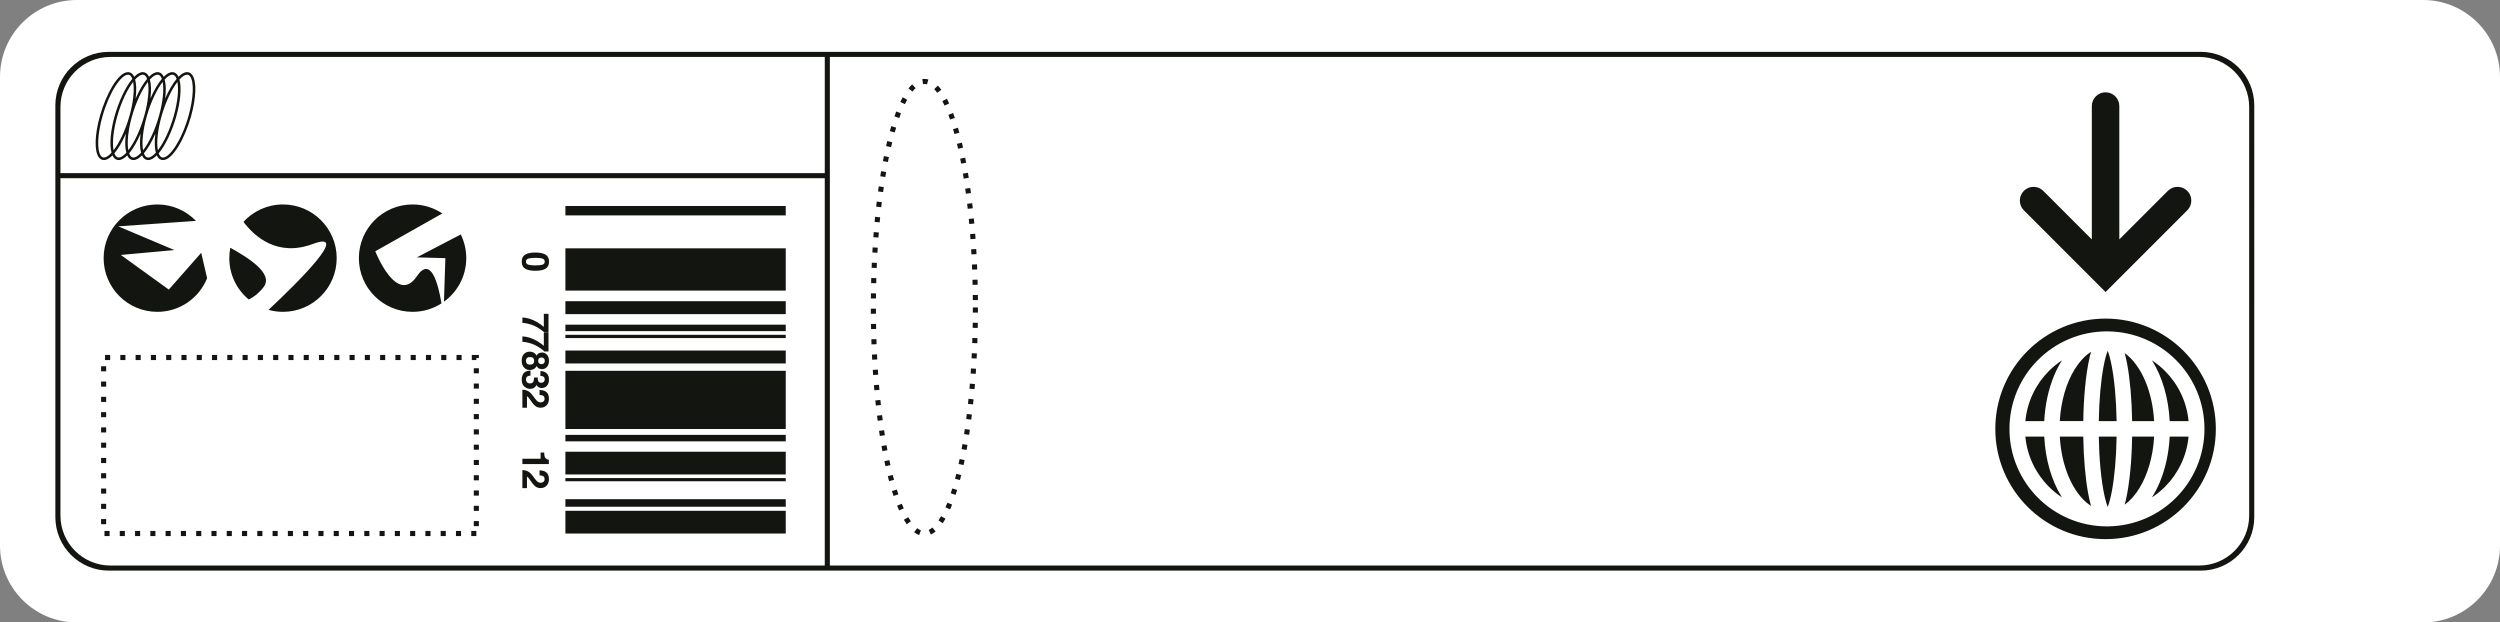 <?xml version="1.0" encoding="UTF-8" standalone="no"?><svg xmlns="http://www.w3.org/2000/svg" xmlns:xlink="http://www.w3.org/1999/xlink" fill="#000000" height="124.5" preserveAspectRatio="xMidYMid meet" version="1" viewBox="0.0 0.0 500.0 124.5" width="500" zoomAndPan="magnify"><rect x="0.0" y="0.0" width="500.0" height="124.5" fill="#808080" stroke="none"/><g id="change1_1"><path d="M484.617,124.495H15.383C6.887,124.495,0,117.608,0,109.112V15.383 C0,6.887,6.887,0,15.383,0h469.234C493.113,0,500,6.887,500,15.383v93.73 C500,117.608,493.113,124.495,484.617,124.495z" fill="#ffffff"/></g><g id="change2_1"><path d="M11.073,21.07v82.355c0,5.909,4.791,10.7,10.7,10.7h418.38 c5.909,0,10.7-4.791,10.7-10.7V21.07c0-5.909-4.791-10.7-10.7-10.7H21.773 C15.863,10.37,11.073,15.161,11.073,21.07z M164.954,11.389v23.237H12.091V21.389 c0-5.523,4.477-10,10-10H164.954z M12.091,35.645h152.862v77.462H22.091c-5.523,0-10-4.477-10-10V35.645z M439.834,113.107H165.972V11.389h273.862c5.523,0,10,4.477,10,10v81.718 C449.834,108.629,445.357,113.107,439.834,113.107z M113.08,70.109h44.071v2.585h-44.071 C113.08,72.694,113.08,70.109,113.08,70.109z M113.08,95.607h44.071v0.646h-44.071 C113.08,96.253,113.08,95.607,113.08,95.607z M113.08,74.163h44.071v11.633h-44.071 C113.08,85.796,113.08,74.163,113.08,74.163z M113.08,90.346h44.071v4.543h-44.071 C113.08,94.89,113.08,90.346,113.08,90.346z M113.08,66.965h44.071v0.646h-44.071 C113.08,67.611,113.08,66.965,113.08,66.965z M113.08,64.938h44.071v1.293h-44.071 C113.08,66.23,113.08,64.938,113.08,64.938z M157.151,41.199v1.88h-44.071v-1.88H157.151z M113.08,49.66h44.071v8.462h-44.071C113.08,58.122,113.08,49.66,113.08,49.66z M113.08,60.237 h44.071v2.586h-44.071C113.08,62.823,113.08,60.237,113.08,60.237z M113.08,86.973h44.071v1.293 h-44.071C113.08,88.265,113.08,86.973,113.08,86.973z M109.792,79.711 c0,0.56-0.154,1.005-0.465,1.336c-0.311,0.331-0.721,0.496-1.232,0.496 c-0.391,0-0.739-0.117-1.042-0.35c-0.202-0.153-0.427-0.406-0.676-0.757l-0.296-0.417 c-0.184-0.261-0.318-0.439-0.4-0.535c-0.083-0.096-0.179-0.177-0.289-0.243v2.31h-0.916v-3.624 c0.379,0.009,0.727,0.092,1.04,0.244c0.352,0.149,0.726,0.499,1.12,1.051 c0.344,0.48,0.589,0.79,0.738,0.931c0.23,0.217,0.484,0.324,0.759,0.324 c0.223,0,0.409-0.061,0.558-0.186c0.149-0.124,0.222-0.301,0.222-0.533 c0-0.316-0.117-0.532-0.353-0.645c-0.137-0.067-0.353-0.105-0.649-0.117v-1.011 c0.45,0.017,0.813,0.099,1.09,0.245C109.529,78.509,109.792,79.002,109.792,79.711z M109.694,75.225 c0.065,0.187,0.098,0.417,0.098,0.689c0,0.506-0.131,0.913-0.392,1.223 c-0.262,0.31-0.613,0.464-1.053,0.464c-0.311,0-0.573-0.092-0.788-0.277 c-0.133-0.117-0.225-0.238-0.273-0.365c0,0.096-0.081,0.231-0.245,0.409 c-0.245,0.266-0.581,0.398-1.007,0.398c-0.447,0-0.841-0.155-1.181-0.465 c-0.338-0.31-0.509-0.768-0.509-1.376c0-0.748,0.245-1.269,0.734-1.559 c0.261-0.153,0.6-0.239,1.022-0.255v1.022c-0.212,0-0.387,0.034-0.525,0.102 c-0.255,0.126-0.384,0.355-0.384,0.688c0,0.203,0.071,0.382,0.211,0.533 c0.14,0.152,0.341,0.227,0.604,0.227c0.347,0,0.581-0.14,0.697-0.421 c0.065-0.16,0.098-0.413,0.098-0.757h0.744c0.004,0.337,0.038,0.572,0.098,0.706 c0.102,0.23,0.31,0.345,0.621,0.345c0.201,0,0.365-0.058,0.492-0.176 c0.127-0.118,0.19-0.284,0.19-0.497c0-0.245-0.077-0.425-0.233-0.54 c-0.156-0.116-0.364-0.171-0.623-0.166v-0.971c0.263,0.009,0.511,0.054,0.747,0.135 c0.207,0.085,0.397,0.219,0.572,0.401C109.534,74.876,109.628,75.038,109.694,75.225z M109.767,92.817 h-5.292v-1.065h3.649v-1.244h0.709c0.015,0.327,0.035,0.557,0.065,0.688 c0.047,0.208,0.14,0.378,0.277,0.51c0.096,0.09,0.222,0.157,0.379,0.203l0.213,0.041v0.867 H109.767z M113.08,99.841h44.071v1.51h-44.071C113.08,101.351,113.08,99.841,113.08,99.841z M108.402,70.503c-0.172,0-0.358,0.039-0.557,0.116c-0.198,0.076-0.382,0.243-0.552,0.499 c-0.121-0.258-0.302-0.454-0.543-0.589c-0.241-0.135-0.51-0.201-0.806-0.201 c-0.446,0-0.825,0.152-1.136,0.457c-0.313,0.304-0.469,0.753-0.469,1.344 c0,0.592,0.156,1.053,0.469,1.382c0.312,0.33,0.69,0.495,1.136,0.495 c0.296,0,0.565-0.066,0.806-0.198c0.241-0.131,0.435-0.328,0.581-0.59 c0.146,0.255,0.317,0.421,0.515,0.498c0.199,0.076,0.385,0.115,0.557,0.115 c0.385,0,0.713-0.145,0.984-0.435c0.271-0.291,0.407-0.701,0.407-1.229 c0-0.528-0.135-0.938-0.407-1.229C109.115,70.648,108.787,70.503,108.402,70.503z M106.628,72.726 c-0.14,0.138-0.345,0.206-0.615,0.206c-0.261,0-0.463-0.068-0.606-0.202 c-0.143-0.136-0.216-0.322-0.216-0.561c0-0.238,0.073-0.424,0.216-0.56 c0.143-0.134,0.345-0.202,0.606-0.202c0.27,0,0.475,0.069,0.615,0.206 c0.14,0.138,0.21,0.322,0.21,0.556S106.767,72.589,106.628,72.726z M108.777,72.661 c-0.119,0.116-0.282,0.174-0.492,0.174c-0.192,0-0.348-0.058-0.47-0.174 c-0.122-0.116-0.182-0.28-0.182-0.492c0-0.209,0.06-0.374,0.182-0.492 c0.122-0.119,0.278-0.178,0.47-0.178c0.21,0,0.373,0.059,0.492,0.178 c0.117,0.118,0.176,0.283,0.176,0.492C108.953,72.38,108.894,72.545,108.777,72.661z M109.792,95.788 c0,0.56-0.154,1.005-0.465,1.336c-0.311,0.332-0.721,0.496-1.232,0.496 c-0.391,0-0.739-0.117-1.042-0.35c-0.202-0.153-0.427-0.405-0.676-0.757l-0.296-0.417 c-0.184-0.261-0.318-0.439-0.4-0.535c-0.083-0.096-0.179-0.177-0.289-0.243v2.31h-0.916v-3.624 c0.379,0.009,0.727,0.092,1.04,0.244c0.352,0.149,0.726,0.499,1.12,1.051 c0.344,0.48,0.589,0.79,0.738,0.931c0.23,0.217,0.484,0.324,0.759,0.324 c0.223,0,0.409-0.061,0.558-0.186c0.149-0.124,0.222-0.301,0.222-0.533 c0-0.316-0.117-0.532-0.353-0.645c-0.137-0.067-0.353-0.105-0.649-0.117v-1.011 c0.45,0.017,0.813,0.099,1.09,0.245C109.529,94.586,109.792,95.079,109.792,95.788z M113.08,102.156 h44.071v4.544h-44.071C113.08,106.7,113.08,102.156,113.08,102.156z M109.092,50.912 c-0.474-0.271-1.149-0.407-2.021-0.407s-1.546,0.136-2.017,0.407 c-0.472,0.271-0.709,0.744-0.709,1.418s0.237,1.147,0.709,1.418 c0.471,0.271,1.145,0.407,2.017,0.407s1.547-0.135,2.021-0.407c0.474-0.271,0.711-0.744,0.711-1.418 S109.566,51.183,109.092,50.912z M108.486,52.938c-0.306,0.096-0.779,0.144-1.416,0.144 c-0.608,0-1.073-0.048-1.396-0.144c-0.322-0.096-0.484-0.299-0.484-0.608 c0-0.309,0.162-0.513,0.484-0.613c0.323-0.1,0.788-0.15,1.396-0.15c0.637,0,1.109,0.05,1.416,0.15 c0.306,0.1,0.46,0.304,0.46,0.613C108.946,52.638,108.793,52.842,108.486,52.938z M106.849,65.158 c-0.329-0.149-0.73-0.282-1.205-0.402c-0.473-0.119-0.863-0.179-1.168-0.179v-1.08 c0.949,0.032,1.935,0.344,2.96,0.935c0.635,0.383,1.077,0.703,1.328,0.96V62.756l0.934,0.015v3.736 h-0.814c-0.152-0.156-0.425-0.373-0.819-0.65C107.672,65.578,107.267,65.346,106.849,65.158z M104.476,67.279c0.949,0.032,1.935,0.344,2.96,0.935c0.635,0.383,1.077,0.703,1.328,0.96v-2.635 l0.934,0.015v3.736h-0.814c-0.152-0.156-0.425-0.373-0.819-0.65 c-0.392-0.278-0.797-0.511-1.216-0.698c-0.329-0.149-0.73-0.282-1.205-0.402 c-0.473-0.119-0.863-0.179-1.168-0.179V67.279z M40.242,50.56l1.18,5.087 c-1.591,3.939-5.449,6.721-9.958,6.721c-5.931,0-10.738-4.808-10.738-10.738 c0-5.93,4.807-10.738,10.738-10.738c3.035,0,5.772,1.262,7.726,3.286l-15.544,1.092l11.233,4.743 l-10.716,0.975l9.601,6.931L40.242,50.56z M56.6,62.368c-1.003,0-1.971-0.142-2.892-0.398 c6.121-5.738,16.469-16.017,8.844-13.173c-7.083,2.643-11.654-1.498-13.861-4.428 c1.963-2.137,4.78-3.478,7.91-3.478c5.93,0,10.738,4.808,10.738,10.738 C67.338,57.56,62.53,62.368,56.6,62.368z M52.708,57.432c-0.97,1.245-1.996,2.01-2.951,2.473 c-2.38-1.969-3.896-4.946-3.896-8.276c0-0.712,0.071-1.405,0.203-2.079 C49.56,51.498,54.824,54.715,52.708,57.432z M82.515,62.368c-5.93,0-10.738-4.808-10.738-10.738 c0-5.93,4.808-10.738,10.738-10.738c2.201,0,4.246,0.663,5.948,1.8L75.056,50.257 c0,0,4.299,10.944,8.32,4.986c2.811-4.165,4.285,1.591,4.918,5.435 C86.626,61.745,84.643,62.368,82.515,62.368z M92.151,46.89c0.705,1.43,1.102,3.037,1.102,4.739 c0,3.587-1.76,6.761-4.462,8.71l0.282-8.71l-5.697-0.158L92.151,46.89z M21.235,95.665 h-1.019v-1.019h1.019V95.665z M21.235,101.778h-1.019v-1.019h1.019V101.778z M21.235,92.609h-1.019V91.59 h1.019V92.609z M21.235,104.834h-1.019v-1.019h1.019V104.834z M88.136,106.191h1.019v1.019h-1.019 V106.191z M21.235,83.44h-1.019v-1.019h1.019V83.44z M21.235,77.327h-1.019v-1.019h1.019V77.327z M21.235,80.384h-1.019v-1.019h1.019V80.384z M21.235,86.496h-1.019v-1.019h1.019V86.496z M21.235,89.552h-1.019V88.534h1.019V89.552z M27.122,70.989h1.019v1.019h-1.019V70.989z M30.066,106.191 h1.019v1.019H30.066V106.191z M27.01,106.191h1.019v1.019h-1.019V106.191z M30.179,70.989h1.019v1.019 h-1.019V70.989z M24.066,70.989h1.019v1.019h-1.019V70.989z M21.01,70.989h1.019v1.019H21.01V70.989z M23.953,106.191h1.019v1.019h-1.019V106.191z M20.897,106.191h1.019v1.019h-1.019V106.191z M94.758,104.211h1.019v1.019h-1.019V104.211z M94.758,101.155h1.019v1.019h-1.019V101.155z M21.235,74.271h-1.019v-1.019h1.019V74.271z M94.758,98.099h1.019v1.019h-1.019V98.099z M94.249,106.191h1.019v1.019H94.249V106.191z M94.758,95.042h1.019v1.019h-1.019V95.042z M88.248,70.989 h1.019v1.019h-1.019V70.989z M91.192,106.191h1.019v1.019h-1.019V106.191z M91.305,70.989h1.019v1.019 h-1.019V70.989z M33.122,106.191h1.019v1.019h-1.019V106.191z M94.758,73.648h1.019v1.019h-1.019 V73.648z M94.758,91.986h1.019v1.019h-1.019V91.986z M94.758,76.704h1.019v1.019h-1.019V76.704z M94.361,70.989h1.416v0.622h-0.509v0.397h-0.906C94.361,72.008,94.361,70.989,94.361,70.989z M94.758,79.761h1.019v1.019h-1.019V79.761z M94.758,88.93h1.019v1.019h-1.019V88.93z M94.758,85.873 h1.019v1.019h-1.019V85.873z M94.758,82.817h1.019v1.019h-1.019V82.817z M21.235,98.721h-1.019v-1.019 h1.019V98.721z M42.404,70.989h1.019v1.019h-1.019V70.989z M45.348,106.191h1.019v1.019h-1.019V106.191z M42.291,106.191h1.019v1.019h-1.019V106.191z M79.079,70.989h1.019v1.019h-1.019V70.989z M39.347,70.989h1.019v1.019h-1.019V70.989z M48.516,70.989h1.019v1.019h-1.019V70.989z M45.46,70.989 h1.019v1.019h-1.019V70.989z M51.46,106.191h1.019v1.019h-1.019V106.191z M48.404,106.191h1.019v1.019 h-1.019V106.191z M78.967,106.191h1.019v1.019h-1.019V106.191z M75.911,106.191h1.019v1.019h-1.019 V106.191z M51.573,70.989h1.019v1.019h-1.019V70.989z M39.235,106.191h1.019v1.019h-1.019V106.191z M72.967,70.989h1.019v1.019h-1.019V70.989z M85.192,70.989h1.019v1.019h-1.019V70.989z M33.235,70.989 h1.019v1.019h-1.019V70.989z M36.291,70.989h1.019v1.019h-1.019V70.989z M36.179,106.191h1.019v1.019 h-1.019V106.191z M76.023,70.989h1.019v1.019h-1.019V70.989z M63.685,106.191h1.019v1.019H63.685V106.191 z M66.742,106.191h1.019v1.019h-1.019V106.191z M69.798,106.191h1.019v1.019h-1.019V106.191z M63.798,70.989h1.019v1.019h-1.019C63.798,72.008,63.798,70.989,63.798,70.989z M66.854,70.989h1.019 v1.019h-1.019V70.989z M85.08,106.191h1.019v1.019h-1.019V106.191z M69.911,70.989h1.019v1.019h-1.019 V70.989z M72.854,106.191h1.019v1.019h-1.019V106.191z M60.742,70.989h1.019v1.019h-1.019V70.989z M82.136,70.989h1.019v1.019h-1.019V70.989z M54.629,70.989h1.019v1.019H54.629V70.989z M82.023,106.191 h1.019v1.019h-1.019V106.191z M54.517,106.191h1.019v1.019h-1.019V106.191z M57.573,106.191h1.019 v1.019h-1.019V106.191z M60.629,106.191h1.019v1.019H60.629V106.191z M57.685,70.989h1.019v1.019h-1.019 V70.989z M20.789,32.015c0.549,0,1.133-0.354,1.717-0.944c0.069,0.146,0.137,0.294,0.223,0.408 c0.265,0.351,0.616,0.536,1.013,0.536c0.549,0,1.133-0.354,1.716-0.944 c0.069,0.146,0.137,0.294,0.223,0.408c0.266,0.351,0.616,0.536,1.014,0.536 c0.549,0,1.133-0.354,1.716-0.943c0.069,0.146,0.137,0.294,0.222,0.407 c0.266,0.351,0.616,0.536,1.014,0.536c0.549,0,1.133-0.354,1.717-0.944 c0.069,0.146,0.137,0.294,0.223,0.408c0.265,0.351,0.616,0.536,1.013,0.536 c1.968,0,4.395-4.436,5.603-8.725c1.074-3.816,1.162-7.085,0.22-8.327 c-0.265-0.351-0.616-0.536-1.013-0.536c-0.549,0-1.133,0.354-1.717,0.944 c-0.069-0.146-0.137-0.294-0.223-0.408c-0.265-0.351-0.616-0.536-1.013-0.536 c-0.549,0-1.133,0.354-1.716,0.944c-0.069-0.146-0.137-0.294-0.223-0.408 c-0.266-0.351-0.616-0.536-1.014-0.536c-0.549,0-1.133,0.354-1.716,0.944 c-0.069-0.146-0.137-0.294-0.223-0.407c-0.265-0.351-0.616-0.536-1.013-0.536 c-0.549,0-1.133,0.354-1.717,0.944c-0.069-0.146-0.137-0.294-0.223-0.408 c-0.265-0.351-0.616-0.536-1.013-0.536c-1.969,0-4.395,4.436-5.603,8.725 c-1.075,3.816-1.162,7.085-0.221,8.327C20.041,31.83,20.392,32.015,20.789,32.015z M23.742,31.506 c-0.238,0-0.437-0.109-0.607-0.334c-0.102-0.135-0.189-0.303-0.262-0.501 c0.815-0.965,1.613-2.367,2.295-3.941c-0.195,1.561-0.162,2.877,0.099,3.808 C24.696,31.163,24.166,31.506,23.742,31.506z M23.44,23.291c0.856-3.04,2.069-5.466,3.188-6.906 c0.289,1.528,0.039,4.052-0.725,6.767c-0.856,3.04-2.069,5.466-3.188,6.906 C22.425,28.53,22.675,26.006,23.44,23.291z M28.855,23.152c-0.856,3.04-2.069,5.466-3.188,6.905 c-0.289-1.528-0.039-4.052,0.726-6.767c0.856-3.04,2.069-5.466,3.188-6.906 C29.869,17.913,29.62,20.437,28.855,23.152z M31.807,23.152c-0.856,3.04-2.069,5.466-3.188,6.906 c-0.289-1.528-0.039-4.052,0.726-6.767c0.856-3.04,2.069-5.466,3.188-6.905 C32.821,17.913,32.572,20.437,31.807,23.152z M34.76,23.152c-0.856,3.04-2.069,5.466-3.188,6.906 c-0.289-1.528-0.039-4.052,0.725-6.767c0.856-3.04,2.069-5.466,3.188-6.906 C35.774,17.913,35.525,20.437,34.76,23.152z M26.695,31.506c-0.239,0-0.437-0.109-0.608-0.334 c-0.102-0.135-0.189-0.304-0.262-0.502c0.815-0.965,1.613-2.366,2.295-3.941 c-0.195,1.561-0.162,2.877,0.099,3.809C27.649,31.163,27.119,31.506,26.695,31.506z M29.647,31.506 c-0.238,0-0.437-0.109-0.607-0.334c-0.102-0.135-0.189-0.303-0.262-0.501 c0.815-0.965,1.612-2.366,2.295-3.941c-0.195,1.561-0.162,2.876,0.1,3.808 C30.602,31.163,30.072,31.506,29.647,31.506z M37.41,14.937c0.238,0,0.437,0.109,0.607,0.334 c0.822,1.085,0.696,4.326-0.305,7.881c-1.408,4.997-3.78,8.354-5.113,8.354 c-0.238,0-0.437-0.109-0.607-0.334c-0.102-0.135-0.189-0.303-0.262-0.501 c1.383-1.637,2.72-4.537,3.52-7.38c0.87-3.089,1.081-5.798,0.635-7.385 C36.456,15.28,36.986,14.937,37.41,14.937z M34.458,14.937c0.238,0,0.437,0.109,0.607,0.334 c0.102,0.135,0.189,0.303,0.262,0.501c-0.815,0.965-1.613,2.367-2.295,3.941 c0.195-1.561,0.162-2.877-0.099-3.808C33.503,15.28,34.033,14.937,34.458,14.937z M31.505,14.937 c0.239,0,0.437,0.109,0.608,0.334c0.102,0.135,0.189,0.303,0.262,0.501 c-0.815,0.965-1.612,2.367-2.295,3.941c0.195-1.561,0.162-2.877-0.1-3.809 C30.55,15.28,31.08,14.937,31.505,14.937z M28.552,14.937c0.238,0,0.437,0.109,0.607,0.334 c0.102,0.135,0.189,0.303,0.262,0.501c-0.815,0.965-1.613,2.367-2.295,3.941 c0.195-1.561,0.162-2.877-0.1-3.808C27.598,15.28,28.128,14.937,28.552,14.937z M20.487,23.291 c1.407-4.997,3.78-8.354,5.112-8.354c0.238,0,0.437,0.109,0.607,0.334 c0.102,0.135,0.189,0.303,0.262,0.501c-1.383,1.637-2.72,4.537-3.52,7.38 c-0.87,3.089-1.081,5.798-0.635,7.385c-0.57,0.625-1.101,0.968-1.525,0.968 c-0.238,0-0.437-0.109-0.607-0.334C19.36,30.086,19.485,26.845,20.487,23.291z M409.8,97.367 c-2.626-2.628-4.36-6.131-4.727-10.041h3.778c0.231,4.6,1.461,8.759,3.418,11.952 c0.043,0.069,0.088,0.135,0.131,0.204C411.464,98.865,410.591,98.158,409.8,97.367z M411.957,84.221 c0.226-4.073,1.342-7.708,2.957-10.326c0.906-1.475,1.962-2.624,3.064-3.381 c0.075-0.051,0.151-0.097,0.226-0.145c-0.085,0.303-0.168,0.616-0.247,0.949 c-0.412,1.744-0.737,3.898-0.964,6.351c-0.186,2.01-0.303,4.22-0.339,6.551h-4.697V84.221z M417.647,98.749c0.168,0.893,0.351,1.7,0.556,2.426c-0.075-0.048-0.15-0.092-0.224-0.143 c-1.655-1.132-3.201-3.161-4.301-5.819c-0.939-2.259-1.555-4.961-1.718-7.887h4.694 C416.723,91.743,417.083,95.717,417.647,98.749z M430.517,72.269c-0.043-0.069-0.088-0.135-0.131-0.204 c0.937,0.616,1.81,1.323,2.601,2.114c2.626,2.628,4.36,6.131,4.727,10.042h-3.778 C433.705,79.622,432.474,75.462,430.517,72.269z M425.433,72.798c-0.149-0.793-0.31-1.517-0.488-2.179 c1.602,1.148,3.094,3.131,4.163,5.715c0.939,2.259,1.555,4.961,1.718,7.888h-4.4 C426.357,79.804,425.997,75.83,425.433,72.798z M408.849,84.221h-3.776 c0.367-3.91,2.101-7.413,4.727-10.042c0.792-0.791,1.664-1.498,2.602-2.114 c-0.597,0.944-1.13,1.974-1.59,3.078C409.706,77.807,409.015,80.899,408.849,84.221z M423.321,84.221 h-3.563c0.069-4.256,0.422-8.076,0.941-10.855c0.252-1.363,0.553-2.48,0.84-3.22 c0.198,0.51,0.405,1.198,0.594,2.023c0.357,1.549,0.661,3.57,0.872,5.89 C423.176,79.941,423.285,82.023,423.321,84.221z M433.937,87.326h3.776 c-0.367,3.91-2.101,7.413-4.727,10.041c-0.791,0.791-1.664,1.498-2.602,2.114 c0.597-0.944,1.13-1.974,1.59-3.078C433.08,93.74,433.771,90.648,433.937,87.326z M419.759,87.326 h3.563c-0.069,4.256-0.422,8.076-0.941,10.854c-0.252,1.363-0.553,2.48-0.84,3.22 c-0.198-0.51-0.405-1.198-0.594-2.023c-0.357-1.549-0.661-3.57-0.872-5.89 C419.904,91.606,419.794,89.524,419.759,87.326z M424.943,100.933c0.061-0.229,0.122-0.461,0.18-0.706 c0.412-1.744,0.737-3.898,0.964-6.351c0.186-2.01,0.303-4.22,0.339-6.55h4.403 c-0.226,4.073-1.342,7.707-2.957,10.326C427.003,99.066,425.996,100.177,424.943,100.933z M421.115,107.827c12.18,0,22.053-9.874,22.053-22.053S433.295,63.72,421.115,63.72 s-22.053,9.874-22.053,22.053S408.935,107.827,421.115,107.827z M407.604,71.985 c3.524-3.526,8.409-5.712,13.789-5.711c0.036,0,0.071,0.003,0.107,0.003 c0.013-0,0.026-0.003,0.04-0.003c0.03-0,0.058,0.005,0.088,0.006 c5.287,0.062,10.082,2.231,13.554,5.706c3.526,3.524,5.712,8.409,5.711,13.789 c0.001,5.38-2.185,10.265-5.711,13.789c-3.472,3.475-8.267,5.644-13.554,5.706 c-0.029,0.001-0.058,0.006-0.088,0.006c-0.013,0-0.027-0.002-0.04-0.003 c-0.036,0-0.071,0.003-0.107,0.003c-5.38,0.001-10.265-2.185-13.789-5.711 c-3.526-3.524-5.712-8.409-5.712-13.789C401.892,80.393,404.078,75.509,407.604,71.985z M186.173,106.909l-0.43-0.923c0.239-0.111,0.485-0.273,0.729-0.479l0.657,0.778 C186.816,106.55,186.494,106.76,186.173,106.909z M188.909,21.117c-0.144-0.312-0.289-0.61-0.437-0.892 l0.903-0.472c0.155,0.297,0.308,0.61,0.459,0.938L188.909,21.117z M189.672,22.966l0.954-0.357 c0.118,0.314,0.234,0.639,0.348,0.974l-0.964,0.328C189.899,23.586,189.786,23.271,189.672,22.966z M190.615,25.834l0.978-0.286c0.095,0.323,0.187,0.653,0.279,0.99l-0.983,0.268 C190.799,26.475,190.708,26.151,190.615,25.834z M184.608,16.821l-0.149-1.008 c0.14-0.021,0.293-0.029,0.422-0.03c0.26,0,0.526,0.037,0.788,0.11l-0.275,0.981 c-0.178-0.05-0.367-0.088-0.533-0.073C184.775,16.802,184.691,16.808,184.608,16.821z M182.823,106.447l0.619-0.81c0.248,0.19,0.498,0.332,0.744,0.424l-0.356,0.955 C183.489,106.888,183.15,106.696,182.823,106.447z M187.449,18.557 c-0.2-0.271-0.403-0.514-0.609-0.727l0.733-0.707c0.236,0.244,0.47,0.523,0.696,0.83 L187.449,18.557z M191.39,28.765l0.991-0.236c0.078,0.328,0.155,0.661,0.231,0.999l-0.994,0.224 C191.543,29.418,191.467,29.089,191.39,28.765z M182.491,18.314l-0.796-0.636 c0.24-0.301,0.488-0.572,0.737-0.802l0.693,0.746C182.914,17.819,182.701,18.052,182.491,18.314z M193.754,43.787l1.014-0.098l0.096,1.017l-1.015,0.094L193.754,43.787z M194.017,46.824l1.016-0.08 l0.076,1.02l-1.016,0.073L194.017,46.824z M192.036,31.735l0.999-0.199 c0.066,0.331,0.131,0.667,0.195,1.006l-1.001,0.189C192.165,32.394,192.101,32.063,192.036,31.735z M194.226,49.865l1.017-0.062l0.059,1.021l-1.018,0.055L194.226,49.865z M193.43,40.757l1.012-0.118 l0.115,1.016l-1.013,0.111L193.43,40.757z M192.581,34.726l1.005-0.167l0.164,1.01l-1.006,0.159 L192.581,34.726z M194.384,52.91l1.018-0.045l0.042,1.021l-1.018,0.039L194.384,52.91z M193.042,37.736 l1.009-0.141l0.138,1.014l-1.01,0.133L193.042,37.736z M175.684,47.511l-1.016-0.075l0.078-1.019 l1.016,0.081L175.684,47.511z M175.487,50.554l-1.017-0.058l0.06-1.02l1.017,0.063L175.487,50.554z M175.935,44.473l-1.015-0.094l0.097-1.018l1.014,0.099L175.935,44.473z M175.243,56.646l-1.019-0.025 l0.027-1.021l1.019,0.03L175.243,56.646z M175.34,53.599l-1.018-0.04l0.043-1.022l1.018,0.047 L175.34,53.599z M175.193,59.695l-1.019-0.009l0.011-1.021l1.019,0.014L175.193,59.695z M176.245,41.442l-1.013-0.114l0.118-1.015l1.012,0.12L176.245,41.442z M178.95,26.494l-0.981-0.274 c0.094-0.336,0.189-0.666,0.285-0.988l0.976,0.291C179.135,25.84,179.042,26.163,178.95,26.494z M180.772,103.955l0.879-0.515c0.173,0.295,0.348,0.569,0.525,0.821l-0.832,0.587 C181.151,104.573,180.96,104.276,180.772,103.955z M179.851,23.607l-0.961-0.337 c0.117-0.334,0.236-0.658,0.357-0.972l0.95,0.368C180.079,22.97,179.965,23.284,179.851,23.607z M180.981,20.827l-0.919-0.439c0.156-0.328,0.315-0.638,0.475-0.932l0.894,0.488 C181.279,20.223,181.129,20.517,180.981,20.827z M176.617,38.419l-1.01-0.136l0.141-1.014l1.009,0.144 L176.617,38.419z M177.061,35.406l-1.006-0.161c0.054-0.341,0.11-0.678,0.167-1.011l1.004,0.172 C177.17,34.736,177.115,35.07,177.061,35.406z M178.208,29.435l-0.993-0.226 c0.077-0.339,0.156-0.672,0.235-1l0.99,0.241C178.362,28.773,178.284,29.101,178.208,29.435z M177.586,32.41l-1.001-0.192c0.065-0.339,0.131-0.675,0.198-1.005l0.999,0.202 C177.716,31.743,177.65,32.074,177.586,32.41z M189.474,100.542l0.948,0.372 c-0.131,0.333-0.263,0.653-0.397,0.96l-0.933-0.408C189.221,101.171,189.348,100.861,189.474,100.542z M176.974,87.04l-1.007,0.157l-0.153-1.013l1.008-0.147L176.974,87.04z M178.087,93.02l-0.995,0.219 c-0.073-0.329-0.144-0.664-0.215-1.003l0.998-0.207C177.944,92.364,178.015,92.694,178.087,93.02z M177.484,90.04l-1.002,0.185l-0.182-1.008l1.004-0.175L177.484,90.04z M178.804,95.968l-0.984,0.265 c-0.087-0.325-0.173-0.657-0.258-0.995l0.988-0.249C178.634,95.321,178.718,95.648,178.804,95.968z M188.214,103.244l0.886,0.501c-0.183,0.322-0.367,0.624-0.554,0.901l-0.845-0.571 C187.874,103.82,188.045,103.543,188.214,103.244z M194.492,55.956l1.019-0.029l0.025,1.022 l-1.019,0.022L194.492,55.956z M180.363,100.752c0.129,0.319,0.259,0.627,0.391,0.921l-0.93,0.416 c-0.137-0.306-0.272-0.624-0.405-0.955L180.363,100.752z M175.319,68.841l-1.018,0.038l-0.035-1.022 l1.018-0.032L175.319,68.841z M175.189,62.744l-1.019,0.006l-0.004-1.02l1.019-0.003L175.189,62.744z M175.231,65.792l-1.019,0.022l-0.019-1.022l1.019-0.016L175.231,65.792z M175.457,71.887l-1.018,0.054 l-0.051-1.02l1.018-0.05L175.457,71.887z M175.644,74.93l-1.016,0.072l-0.069-1.02l1.017-0.066 L175.644,74.93z M176.544,84.027l-1.01,0.131l-0.128-1.015l1.011-0.123L176.544,84.027z M176.183,81l-1.013,0.109l-0.107-1.016l1.014-0.105L176.183,81z M175.886,77.968l-1.015,0.09 l-0.087-1.019l1.015-0.084L175.886,77.968z M179.673,98.869l-0.966,0.322 c-0.106-0.318-0.212-0.646-0.316-0.981l0.973-0.302C179.465,98.237,179.568,98.556,179.673,98.869z M194.476,67.594l1.019,0.032l-0.034,1.02l-1.018-0.036L194.476,67.594z M194.359,70.641l1.018,0.048 l-0.05,1.02l-1.018-0.052L194.359,70.641z M194.192,73.686l1.017,0.064l-0.067,1.02l-1.017-0.07 L194.192,73.686z M194.553,59.005l1.019-0.012l0.01,1.021l-1.019,0.007L194.553,59.005z M193.974,76.726 l1.016,0.082l-0.086,1.019l-1.015-0.09L193.974,76.726z M194.569,61.496h1.019l-0.002,1.022 l-1.019-0.005L194.569,61.496z M194.545,64.547l1.019,0.014l-0.018,1.023l-1.019-0.022L194.545,64.547z M192.964,85.808l1.008,0.147l-0.151,1.012l-1.007-0.153L192.964,85.808z M191.926,91.804l0.998,0.205 c-0.07,0.339-0.14,0.674-0.212,1.003l-0.995-0.217C191.787,92.469,191.857,92.139,191.926,91.804z M191.258,94.768l0.989,0.245c-0.084,0.338-0.169,0.67-0.255,0.996l-0.985-0.261 C191.092,95.427,191.175,95.1,191.258,94.768z M192.488,88.815l1.004,0.173l-0.178,1.009 l-1.003-0.183L192.488,88.815z M190.457,97.69l0.975,0.296c-0.102,0.336-0.206,0.665-0.312,0.984 l-0.967-0.32C190.256,98.338,190.358,98.018,190.457,97.69z M193.699,79.761l1.014,0.101l-0.105,1.018 l-1.013-0.109L193.699,79.761z M193.365,82.789l1.011,0.123l-0.126,1.014L193.238,83.797L193.365,82.789z M404.772,42.063c-1.074-1.073-1.074-2.814,0-3.887c1.072-1.074,2.815-1.074,3.887,0l9.706,9.706 V21.212c0-1.518,1.231-2.749,2.749-2.749c1.518,0,2.749,1.231,2.749,2.749v26.67l9.707-9.706 c1.072-1.074,2.815-1.074,3.887,0c1.074,1.073,1.074,2.814,0,3.887L421.115,58.407L404.772,42.063z" fill="#131510"/></g></svg>